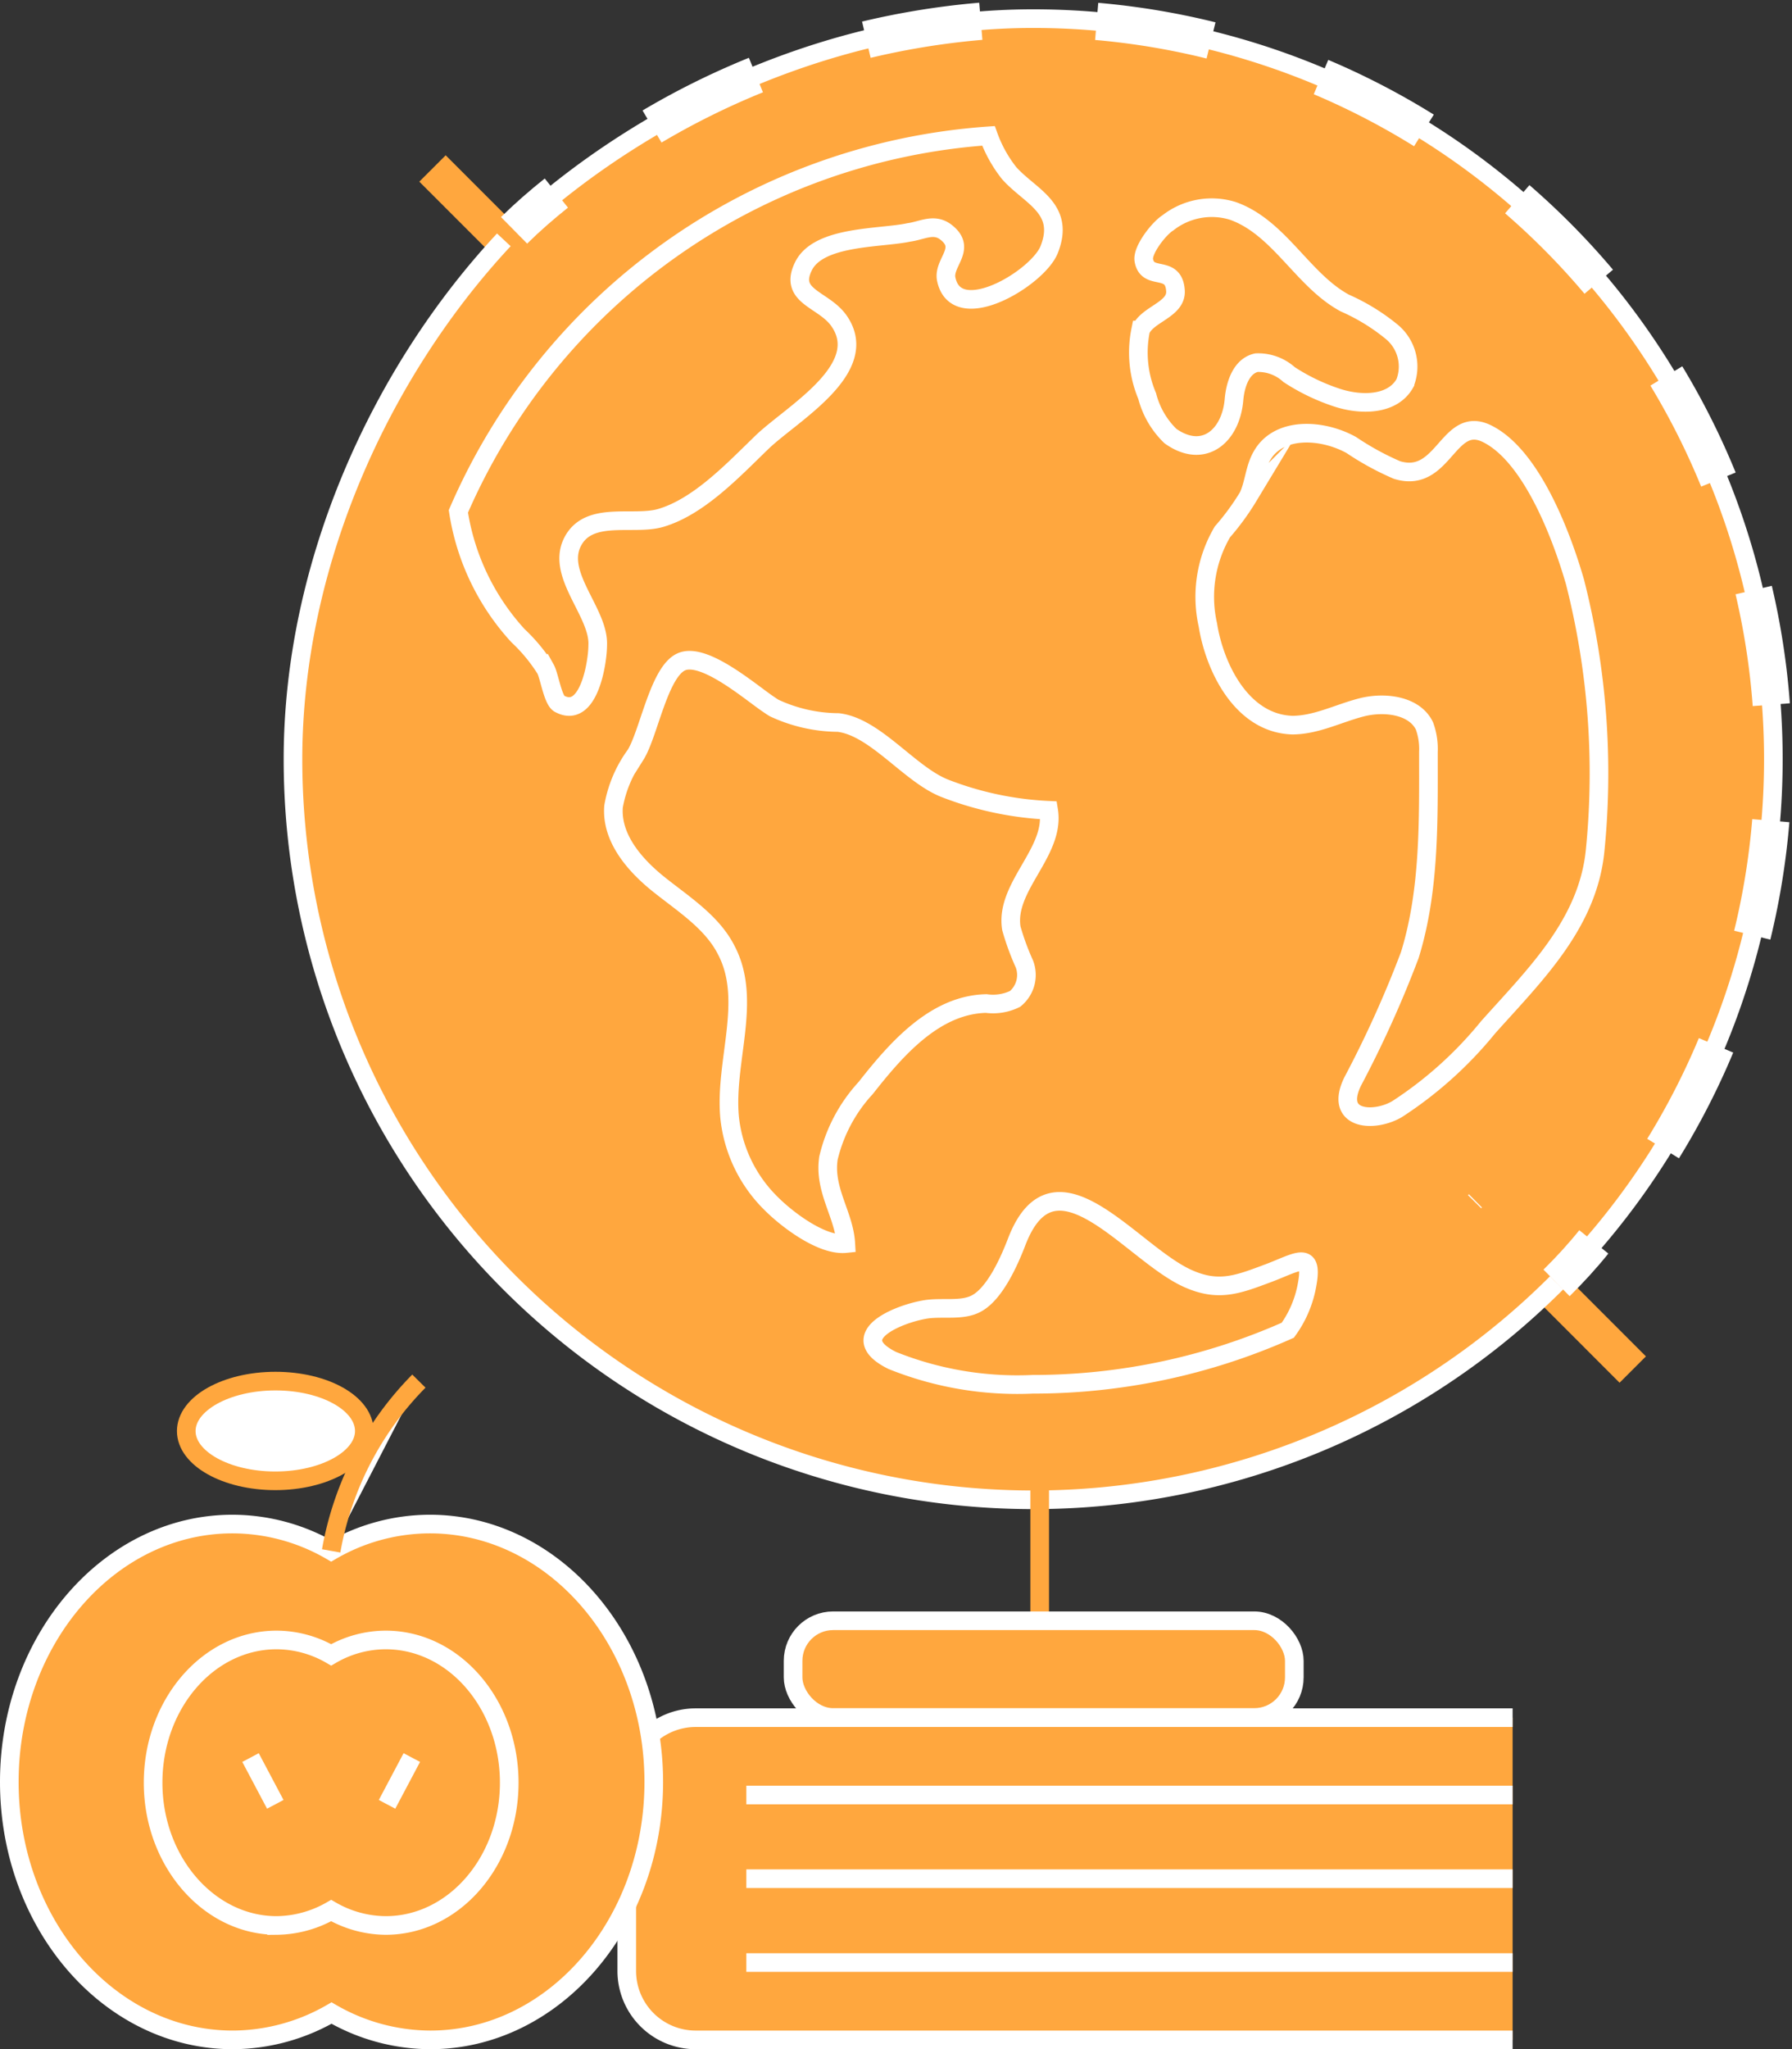 <svg xmlns="http://www.w3.org/2000/svg" viewBox="0 0 96.21 109.96"><rect x="0" y="0" width="96.21" height="109.96" fill="#333333" stroke="none"/><defs><style>.cls-1,.cls-3,.cls-4{fill:none;stroke-width:2px;}.cls-1,.cls-5{stroke:#ffa73e;}.cls-1,.cls-2,.cls-3,.cls-4,.cls-5{stroke-miterlimit:10;}.cls-2{fill:#ffa73e;}.cls-2,.cls-3,.cls-4{stroke:#fff;}.cls-4{stroke-dasharray:6.23 6.23;}.cls-5{fill:#fff;}</style></defs><g id="Layer_2" data-name="Layer 2"><g id="Layer_1-2" data-name="Layer 1"><line class="cls-1" x1="23.22" y1="9.04" x2="87.66" y2="73.49"/><path class="cls-2" d="M89,40.74A33.55,33.55,0,1,1,53.07,7.29c.8-.06,1.59-.09,2.4-.09A33.54,33.54,0,0,1,89,40.74Z"/><path class="cls-2" d="M83.57,68.84a39.74,39.74,0,0,1-67.84-28.1c0-10.47,4.7-20.77,11.32-27.87"/><path class="cls-2" d="M83.57,68.84A39.74,39.74,0,0,0,55.47,1C45,1,34.7,5.7,27.6,12.32"/><path class="cls-3" d="M83.57,68.84c.71-.7,1.39-1.44,2-2.2"/><path class="cls-4" d="M89.29,61.63A39.76,39.76,0,0,0,55.47,1a41.5,41.5,0,0,0-23.1,7.49"/><path class="cls-3" d="M29.87,10.36c-.79.63-1.55,1.29-2.27,2"/><line class="cls-5" x1="55.82" y1="79.66" x2="55.82" y2="88.22"/><rect class="cls-2" x="42.58" y="86.97" width="26.91" height="5.19" rx="2.15"/><path class="cls-2" d="M81.21,92.17H37.34a3.7,3.7,0,0,0-3.69,3.68v9.92a3.7,3.7,0,0,0,3.69,3.69H81.21"/><line class="cls-2" x1="40.07" y1="96.32" x2="81.21" y2="96.32"/><line class="cls-2" x1="40.07" y1="100.81" x2="81.21" y2="100.81"/><line class="cls-2" x1="40.07" y1="105.31" x2="81.21" y2="105.31"/><path class="cls-2" d="M23.08,81.78a10.56,10.56,0,0,0-5.3,1.44,10.58,10.58,0,0,0-5.3-1.44C5.86,81.78.5,88,.5,95.62s5.36,13.84,12,13.84a10.69,10.69,0,0,0,5.3-1.44,10.66,10.66,0,0,0,5.3,1.44c6.62,0,12-6.2,12-13.84S29.7,81.78,23.08,81.78Z"/><path class="cls-2" d="M20.71,88a5.83,5.83,0,0,0-2.93.8,5.86,5.86,0,0,0-2.93-.8c-3.66,0-6.63,3.43-6.63,7.66s3,7.66,6.63,7.66a6,6,0,0,0,2.93-.8,5.93,5.93,0,0,0,2.93.8c3.66,0,6.63-3.43,6.63-7.66S24.37,88,20.71,88Z"/><line class="cls-2" x1="13.45" y1="94.31" x2="14.78" y2="96.82"/><line class="cls-2" x1="22.11" y1="94.31" x2="20.78" y2="96.82"/><path class="cls-5" d="M17.78,83.22a17.21,17.21,0,0,1,4.71-9.11"/><path class="cls-5" d="M19.56,76.79c0,1.47-2.14,2.67-4.78,2.67S10,78.26,10,76.79s2.14-2.68,4.79-2.68S19.56,75.31,19.56,76.79Z"/><path class="cls-2" d="M41.58,38c-.11-.06-.22-.14-.34-.22-1-.68-3.44-2.79-4.65-2.27s-1.76,3.87-2.47,5a6.6,6.6,0,0,0-1.18,2.77c-.13,1.69,1.14,3.15,2.46,4.2S38.25,49.5,39,51c1.4,2.68-.1,5.93.17,8.94a7.58,7.58,0,0,0,2.24,4.65c.88.88,2.73,2.27,4,2.14-.09-1.56-1.19-2.87-.93-4.59a8.37,8.37,0,0,1,2-3.76c1.68-2.14,3.74-4.47,6.47-4.53a2.69,2.69,0,0,0,1.55-.25A1.66,1.66,0,0,0,55,51.73a13.71,13.71,0,0,1-.7-1.91c-.37-2.24,2.37-4.09,2-6.34a17.58,17.58,0,0,1-5.55-1.17C48.85,41.58,47,39,45,38.77A8.26,8.26,0,0,1,41.58,38Z"/><path class="cls-2" d="M56.33,13.39c-.6,1.53-5,4.18-5.53,1.58-.17-.89,1.12-1.62,0-2.5-.65-.52-1.3-.09-2,0-1.53.33-4.84.16-5.66,1.81s1.08,1.76,1.9,2.93c1.81,2.58-2.56,5-4.14,6.53s-3.39,3.45-5.42,4.05c-1.48.44-3.91-.43-4.76,1.33s1.46,3.77,1.37,5.51c0,.88-.47,4-2.06,3.13-.35-.19-.54-1.5-.74-1.86a9.1,9.1,0,0,0-1.48-1.79,12.71,12.71,0,0,1-3.2-6.67A33.56,33.56,0,0,1,53.07,7.29a7.06,7.06,0,0,0,1.11,2C55.3,10.55,57.21,11.17,56.33,13.39Z"/><path class="cls-2" d="M84.56,31.23c-.68-2.37-2.3-6.75-4.71-7.95C77.74,22.22,77.53,26,75,25.22a15,15,0,0,1-2.45-1.34c-1.57-.87-3.92-1-4.81.6-.38.66-.4,1.47-.72,2.16a13.39,13.39,0,0,1-1.39,1.9,6.88,6.88,0,0,0-.78,5c.36,2.26,1.81,5.28,4.53,5.37,1.28,0,2.47-.63,3.71-.95s2.86-.12,3.39,1a3.62,3.62,0,0,1,.21,1.39c0,3.66.08,7.41-1,10.9a59.07,59.07,0,0,1-3.07,6.79c-1,2.06,1.12,2.21,2.38,1.48a21.06,21.06,0,0,0,4.89-4.39c2.51-2.81,5.36-5.55,5.75-9.49A41.57,41.57,0,0,0,84.56,31.23Z"/><path class="cls-2" d="M61.59,21.25a4.57,4.57,0,0,0,1.25,2.15c1.78,1.26,3.24,0,3.41-1.94.07-.83.39-1.82,1.21-2a2.47,2.47,0,0,1,1.75.64,10.91,10.91,0,0,0,2.55,1.23c1.29.43,3,.43,3.67-.77a2.42,2.42,0,0,0-.68-2.73,10.86,10.86,0,0,0-2.55-1.57c-2.26-1.22-3.51-4.05-6-4.94a3.82,3.82,0,0,0-3.5.64c-.47.29-1.38,1.45-1.29,2,.19,1.16,1.62.18,1.7,1.66.05,1-1.52,1.24-1.87,2.09A6,6,0,0,0,61.59,21.25Z"/><path class="cls-2" d="M70.14,69.12a5.88,5.88,0,0,1-1,2.26,33.62,33.62,0,0,1-13.69,2.9A18,18,0,0,1,47.9,73c-2.57-1.28.25-2.47,1.75-2.73.92-.16,2,.1,2.78-.33,1-.54,1.77-2.3,2.15-3.29,2.06-5.39,6.24.73,9.3,2,1.59.68,2.63.26,4.21-.33S70.58,67,70.14,69.12Z"/></g></g></svg>